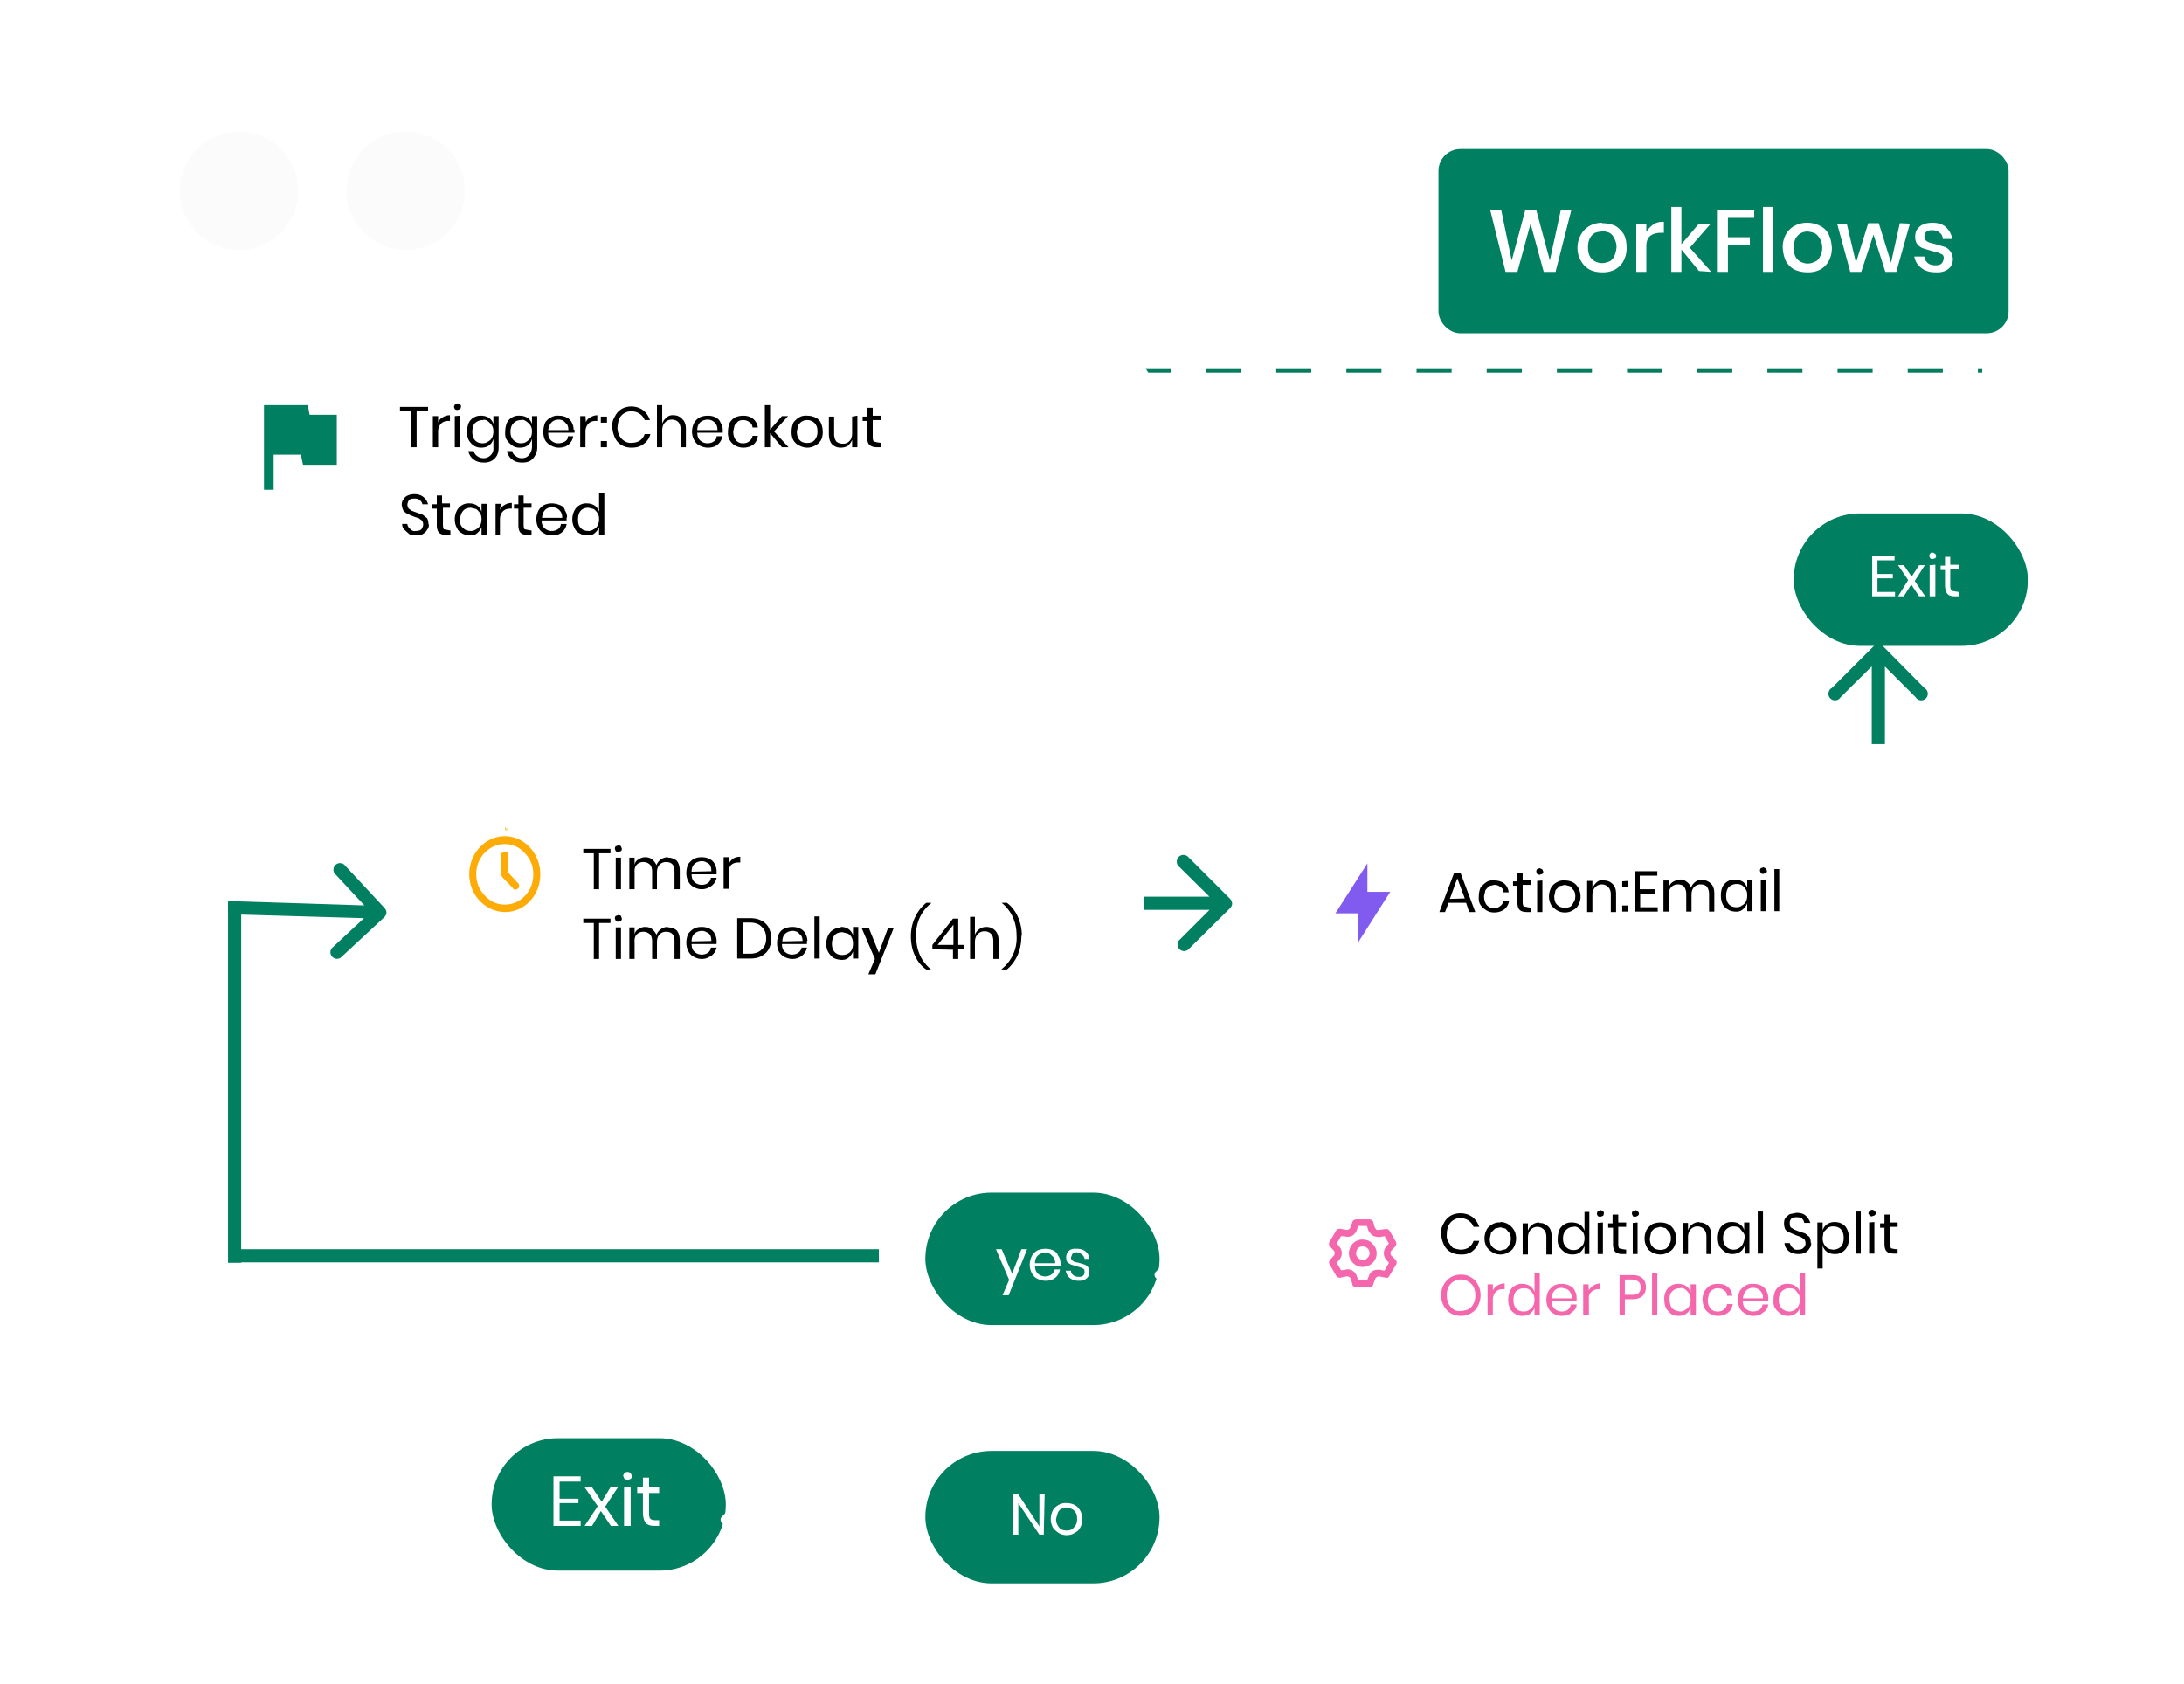 <svg xmlns="http://www.w3.org/2000/svg" width="498" height="384" fill="none" viewBox="0 0 498 384"><path fill="#fff" d="M0 16A16 16 0 0 1 16 0h482v433.2H0z"/><path stroke="#047c5e" stroke-dasharray="8 8" d="M51 84.5h401"/><g filter="url(#a)"><rect width="129" height="41" x="328.5" y="30.5" fill="#008060" stroke="#008060" rx="4.5"/><path fill="#fff" d="M358.3 43.9 354.7 58H352l-3-11-3 11h-2.7l-3.5-14.1h2.5l2.4 11.5 3.1-11.5h2.5l3.1 11.5 2.5-11.5zm7 3q1.6 0 3 .6 1.2.7 2 2 .6 1.2.6 3a6 6 0 0 1-.7 3q-.7 1.3-2 2a6 6 0 0 1-2.9.6q-1.6 0-2.8-.6a5 5 0 0 1-2-2q-.8-1.3-.8-3a6 6 0 0 1 .8-3 5 5 0 0 1 2-2 6 6 0 0 1 2.8-.7m0 2q-.7 0-1.6.3a3 3 0 0 0-1.2 1.3q-.4.8-.4 2t.4 2 1.2 1.2 1.6.4 1.7-.4q.7-.3 1.1-1.2t.5-2a4 4 0 0 0-.5-2q-.4-.9-1.1-1.3-.7-.3-1.7-.4m10.1.2q.6-1 1.6-1.7t2.4-.6v2.5h-.7q-1.5 0-2.4.7t-.9 2.4V58h-2.3V47h2.3zm12 8.9-4-4.9V58h-2.3V43.2h2.3v8.5l4-4.7h2.7l-4.8 5.5 4.9 5.5zM400 43.9v1.8h-6v4.4h5v1.8h-5V58h-2.3V43.9zm4.3-.7V58H402V43.2zm7.8 3.6q1.5 0 2.9.7t2 2 .7 3a6 6 0 0 1-.7 3q-.7 1.3-2 2a6 6 0 0 1-2.9.6q-1.5 0-2.9-.6a5 5 0 0 1-2-2q-.6-1.3-.7-3a6 6 0 0 1 .7-3 5 5 0 0 1 2-2 6 6 0 0 1 3-.7m0 2q-.9 0-1.6.4a3 3 0 0 0-1.2 1.3q-.4.8-.4 2t.4 2 1.2 1.2 1.6.4 1.6-.4q.8-.3 1.2-1.2.5-.8.5-2a4 4 0 0 0-.5-2q-.5-.9-1.2-1.3-.7-.3-1.6-.4m23.3-1.8-3.1 11h-2.5l-2.7-8.5-2.8 8.5h-2.5l-3-11h2.2l2.1 8.9 2.8-9h2.4l2.8 9 2-9zm5.1-.2q2 0 3.1 1t1.5 2.7h-2.2q0-.9-.8-1.5-.6-.5-1.6-.5a2 2 0 0 0-1.4.4q-.4.4-.4 1.1 0 .5.3.8t.8.5l1.5.4 2 .6q.8.3 1.3 1t.6 1.7q0 1.5-1 2.3-1.1.9-2.9.8-2.1 0-3.3-1a4 4 0 0 1-1.6-2.6h2.3q0 .8.8 1.5.6.5 1.8.5.9 0 1.3-.4t.5-1.1-.4-1l-.9-.4-1.5-.4-2-.6q-.7-.3-1.2-.9t-.5-1.7q0-1.5 1-2.3 1-.9 3-.9"/></g><g filter="url(#b)"><rect width="169.4" height="64.6" x="282.8" y="171.6" fill="#fff" rx="14"/></g><g filter="url(#c)"><rect width="169.4" height="64.6" x="282.8" y="253.7" fill="#fff" rx="14"/></g><path fill="#000" d="M334.3 205.9h-4l-.8 2.1h-1.3l3.4-9h1.4l3.4 9H335zm-.3-1-1.7-4.6-1.7 4.7zm6.7-4.1q1.4 0 2.3.7a3 3 0 0 1 1 2h-1.2q0-.9-.7-1.2-.5-.5-1.4-.5l-1.2.3-.8.9-.3 1.4q0 .9.3 1.5a2 2 0 0 0 2 1.2q.9 0 1.4-.5.6-.4.7-1.2h1.3a3 3 0 0 1-1.1 2q-1 .7-2.3.7-1 0-1.8-.5t-1.3-1.2-.4-2q0-1 .4-2 .6-.7 1.3-1.2t1.8-.4m8.3 6.2v1h-.8q-1.2 0-1.7-.5t-.5-1.8V202h-1v-1h1V199h1.2v1.8h1.8v1h-1.8v3.9q0 .6.2 1l1 .2zm1.3-8.2q0-.3.2-.6l.6-.2.6.3.2.5q0 .3-.2.5l-.6.2q-.5 0-.6-.2zm1.4 2v7.2h-1.2v-7.1zm5.1 0q1 0 1.8.4t1.3 1.3.5 2a4 4 0 0 1-.5 1.9q-.4.8-1.3 1.2-.7.5-1.8.5-1 0-1.8-.5t-1.3-1.2a4 4 0 0 1-.5-2q0-1 .5-2 .4-.7 1.3-1.2t1.8-.4m0 1-1.2.3-.9.9-.3 1.4q0 .8.3 1.5.4.6 1 .9a3 3 0 0 0 2.3 0q.5-.3.8-1 .4-.5.4-1.4t-.4-1.4l-.8-.9zm8.9-1q1.2 0 2 .8.8.7.8 2.3v4.1h-1.2v-4q0-1.1-.6-1.7a2 2 0 0 0-1.5-.6 2 2 0 0 0-1.5.7q-.6.6-.6 1.8v3.8h-1.2v-7.1h1.2v1.7q.3-.8 1-1.4t1.6-.5m5.6.2v1.4h-1.4V201zm0 5.6v1.4h-1.4v-1.4zm2.6-6.8v3.1h3.5v1H374v3.1h4v1h-5.1v-9.2h5v1zm14.2 1q1.2 0 2 .8.8.7.8 2.3v4.1h-1.2v-4q0-1-.5-1.7-.5-.5-1.4-.5a2 2 0 0 0-1.5.6q-.6.6-.6 1.8v3.8h-1.2v-4q0-1-.5-1.7-.5-.5-1.4-.5a2 2 0 0 0-1.5.6q-.6.6-.6 1.8v3.8h-1.2v-7.1h1.2v1.6q.3-.9 1-1.3t1.5-.5 1.6.5 1 1.4q.2-.8 1-1.4.7-.5 1.5-.5m7.5 0q1 0 1.8.5.7.5 1 1.4v-1.8h1.2v7.1h-1.2v-1.8q-.3.8-1 1.4t-1.8.5-1.6-.5q-.8-.4-1.2-1.2t-.4-2 .4-2a3 3 0 0 1 2.8-1.6m.4 1q-1 0-1.8.7-.6.7-.6 2 0 1.2.6 1.9t1.8.7q.7 0 1.2-.4.6-.3.9-.9.3-.5.3-1.4t-.3-1.3q-.3-.6-.9-1-.5-.3-1.2-.3m5.3-3q0-.3.2-.6l.6-.2.6.3.2.5q0 .3-.2.5l-.6.2q-.5 0-.6-.2zm1.4 2v7.2h-1.2v-7.1zm3-2.4v9.6h-1.1v-9.6zM333 276.7q1.6 0 2.8.9 1 .8 1.5 2.2H336a3 3 0 0 0-1.1-1.4q-.8-.6-2-.6a3 3 0 0 0-2.6 1.7q-.4.9-.4 2-.1 1 .4 1.8t1 1.3q.8.3 1.7.4 1.1 0 1.9-.5a3 3 0 0 0 1.1-1.5h1.3q-.4 1.4-1.5 2.3t-2.8.8q-1.3 0-2.3-.6t-1.5-1.7-.6-2.4.6-2.4a4 4 0 0 1 1.5-1.7q1-.6 2.3-.6m9.1 2q1 0 1.8.5t1.3 1.3.5 2a4 4 0 0 1-.5 1.9q-.4.8-1.3 1.2-.7.5-1.8.5-1 0-1.8-.5t-1.3-1.2a4 4 0 0 1-.5-2q0-1 .5-2 .4-.7 1.3-1.2t1.8-.4m0 1.1-1.2.3-.9.9-.3 1.4q0 .9.3 1.5.4.6 1 .9t1.1.3l1.2-.3q.5-.3.8-1 .4-.5.4-1.4t-.4-1.4l-.8-.9zm8.9-1q1.2 0 2 .8.8.7.8 2.3v4.1h-1.2v-4q0-1.1-.6-1.7a2 2 0 0 0-1.5-.6 2 2 0 0 0-1.5.7q-.6.6-.6 1.8v3.8h-1.2v-7.1h1.2v1.7q.3-.9 1-1.4t1.6-.5m7.5 0q1 0 1.8.5.7.5 1 1.4v-4.3h1.1v9.6h-1.1v-1.8q-.4.9-1 1.4t-1.8.5q-1 0-1.7-.5t-1.2-1.2-.4-2q0-1 .4-2a3 3 0 0 1 2.9-1.6m.3 1q-1 0-1.7.7t-.7 2q0 1.2.7 1.9t1.7.7q.8 0 1.3-.4.5-.3.9-.9.3-.6.3-1.4t-.3-1.3-1-1-1.2-.3m5.3-3 .2-.6.6-.2q.4 0 .6.3.3.1.2.5 0 .3-.2.5l-.6.2q-.3 0-.6-.2zm1.4 2v7.2h-1.2v-7.1zm5.3 6.2v1h-.9q-1 0-1.6-.5-.5-.6-.5-1.8V280h-1.1v-1h1V277h1.3v1.8h1.8v1H369v3.9q0 .6.2 1l.9.2zm1.3-8.2q0-.3.2-.6l.6-.2q.3 0 .5.3.3.1.3.5 0 .3-.3.5l-.5.2q-.5 0-.6-.2zm1.3 2v7.2h-1.1v-7.1zm5.2 0q1 0 1.8.4t1.3 1.3.5 2a4 4 0 0 1-.5 1.9q-.4.8-1.3 1.2-.8.5-1.8.5t-1.9-.5-1.2-1.2a4 4 0 0 1-.5-2q0-1 .5-2 .5-.7 1.2-1.2.9-.4 1.9-.4m0 1-1.2.3q-.5.3-.9.9l-.3 1.4q0 .9.3 1.5.4.6.9.9a3 3 0 0 0 2.4 0q.5-.3.8-1 .4-.5.4-1.4t-.4-1.4l-.8-.9zm8.9-1q1.2 0 2 .8.7.7.7 2.3v4.1h-1.1v-4q0-1.1-.6-1.7a2 2 0 0 0-1.5-.6 2 2 0 0 0-1.5.7q-.6.6-.6 1.8v3.8h-1.2v-7.1h1.2v1.7q.3-.9 1-1.4t1.6-.5m7.5 0q1 0 1.7.5.8.5 1 1.4v-1.8h1.2v7.1h-1.1v-1.8q-.3.9-1 1.4-.8.5-1.8.5t-1.7-.5-1.2-1.2q-.4-.9-.4-2 0-1 .4-2a3 3 0 0 1 2.9-1.6m.3 1q-1 0-1.7.7t-.7 2q0 1.2.7 1.9t1.7.7q.7 0 1.3-.4.5-.3.8-.9t.4-1.4-.4-1.3l-.8-1q-.6-.3-1.3-.3m6.7-3.4v9.6h-1.2v-9.6zm11 7.2q0 .8-.4 1.2-.3.6-1 1-.6.3-1.5.3t-1.6-.3a2.6 2.6 0 0 1-1.6-2.2h1.2l.3.7.6.6q.4.3 1 .2.9 0 1.2-.4.5-.4.5-1t-.3-1l-.8-.5-1.1-.4-1.4-.6q-.6-.2-1-.7-.3-.6-.3-1.4t.3-1.2 1-.9l1.5-.3q1.5 0 2.2.7t1 1.6h-1.4q0-.4-.5-1-.4-.3-1.3-.3-.6 0-1.1.3-.4.4-.4 1t.2 1l.8.5 1 .4 1.5.5 1 .8q.3.6.3 1.4m5.4-4.8q1 0 1.7.4.8.4 1.2 1.3t.4 2-.4 1.9a3 3 0 0 1-2.9 1.7 3 3 0 0 1-1.7-.5q-.7-.5-1-1.4v5.2h-1.2v-10.5h1.2v1.8q.3-.9 1-1.4a3 3 0 0 1 1.7-.5m-.3 1q-.7 0-1.2.3l-1 1-.2 1.3q0 .9.3 1.4.3.6.9 1 .4.2 1.2.3 1 0 1.8-.7.6-.7.6-2 0-1.2-.6-1.9t-1.8-.7m6.3-3.4v9.6h-1.1v-9.6zm1.7.4.3-.6.5-.2q.5 0 .6.3.3.1.3.5 0 .3-.3.5l-.6.2q-.3 0-.5-.2zm1.4 2v7.2h-1.2v-7.1zm5.3 6.2v1h-.8q-1.2 0-1.7-.5t-.5-1.8V280h-1v-1h1V277h1.2v1.8h1.8v1H431v3.9q0 .6.2 1l1 .2z"/><path fill="#f567ac" d="M333.1 290.7q1.4 0 2.3.6 1.1.6 1.6 1.7.6 1 .6 2.4a5 5 0 0 1-.6 2.4q-.5 1.1-1.6 1.7-1 .6-2.3.6t-2.3-.6-1.6-1.7a5 5 0 0 1-.6-2.4q0-1.3.6-2.4t1.6-1.7 2.3-.6m0 1.1q-1 0-1.7.5a3 3 0 0 0-1.1 1.2 4 4 0 0 0-.4 2q0 1 .4 1.8t1.1 1.3 1.7.4 1.7-.4a3 3 0 0 0 1.2-1.3 4 4 0 0 0 .4-1.9 4 4 0 0 0-.4-1.9 3 3 0 0 0-1.2-1.2q-.7-.5-1.7-.5m7.3 2.5q.4-.8 1-1.1a3 3 0 0 1 1.7-.5v1.3h-.4q-1 0-1.6.6t-.7 1.6v3.8h-1.2v-7.1h1.2zm6.7-1.5q1 0 1.8.5.7.5 1 1.4v-4.3h1.2v9.6h-1.2v-1.8q-.3.9-1 1.4t-1.8.5-1.6-.5q-.8-.4-1.2-1.2-.4-.9-.4-2 0-1 .4-2a3 3 0 0 1 2.8-1.6m.4 1q-1 0-1.8.7-.6.7-.6 2 0 1.2.6 1.9t1.8.7q.8 0 1.2-.4.6-.3.9-.9t.3-1.4-.3-1.3-.9-1q-.4-.3-1.2-.3m12 2.2v.7h-5.7q0 1.2.7 1.8t1.6.6 1.4-.4.7-1.2h1.3q0 .8-.6 1.4l-1.1.9q-.7.3-1.7.3t-1.8-.5q-.8-.4-1.2-1.2-.5-.9-.5-2 0-1 .5-2 .5-.7 1.2-1.2.8-.4 1.8-.4t1.8.4q.9.4 1.2 1.2.4.7.4 1.6m-1.1.1q0-.8-.3-1.3t-.8-.8l-1.2-.3q-1 0-1.6.6t-.7 1.8zm3.9-1.8q.4-.8 1-1.1a3 3 0 0 1 1.6-.5v1.3h-.3q-1 0-1.7.6t-.6 1.6v3.8H361v-7.1h1.2zm8.2 2v3.7h-1.2v-9.2h3q1.5 0 2.3.8.7.7.7 2 0 1.2-.8 2-.8.7-2.3.7zm1.6-1q1 0 1.5-.4t.5-1.3-.5-1.3-1.5-.5h-1.6v3.5zm5.8-5v9.7h-1.2v-9.6zm4.8 2.5q1 0 1.8.5.7.5 1 1.4v-1.8h1.2v7.1h-1.2v-1.8q-.3.9-1 1.4t-1.8.5-1.7-.5-1.1-1.2q-.4-.9-.4-2-.1-1 .4-2a3 3 0 0 1 2.8-1.6m.4 1q-1.1 0-1.8.7t-.6 2 .6 1.9q.7.6 1.8.7.7 0 1.2-.4.6-.3.9-.9t.3-1.4-.3-1.3-.9-1-1.2-.3m8.6-1q1.5 0 2.3.7a3 3 0 0 1 1 2h-1.2q0-.9-.7-1.2-.5-.5-1.4-.5-.6 0-1.1.3a2 2 0 0 0-.9.9l-.3 1.4q0 .9.3 1.5a2 2 0 0 0 2 1.2q.9 0 1.4-.5.6-.4.7-1.2h1.3a3 3 0 0 1-1.1 2q-1 .7-2.3.7-1 0-1.8-.5t-1.2-1.2-.5-2q0-1 .5-2 .5-.7 1.2-1.2.8-.4 1.8-.4m11.5 3.2v.7h-5.8q0 1.2.7 1.8t1.6.6 1.5-.4.7-1.2h1.3q-.1.8-.6 1.4l-1.2.9q-.7.3-1.6.3t-1.8-.5q-.8-.4-1.3-1.2-.4-.9-.4-2 0-1 .4-2 .5-.7 1.3-1.2t1.8-.4q1 0 1.8.4t1.2 1.2.4 1.6m-1.2.1q0-.8-.3-1.3t-.8-.8-1.1-.3q-1 0-1.6.6t-.8 1.8zm5.7-3.3q1 0 1.7.5.8.5 1 1.4v-4.3h1.2v9.6h-1.2v-1.8q-.2.9-1 1.4-.6.5-1.7.5-1 0-1.7-.5t-1.2-1.2-.4-2q0-1 .4-2a3 3 0 0 1 2.9-1.6m.3 1q-1 0-1.7.7t-.7 2q0 1.2.7 1.9t1.7.7q.7 0 1.3-.4.5-.3.8-.9t.3-1.4-.3-1.3l-.8-1q-.6-.3-1.3-.3M317.2 286.3a1 1 0 0 1 0-1l1-1.1a1 1 0 0 0 .1-1l-1.5-2.6-.4-.3h-.5l-1.5.2h-.5l-.4-.5-.4-1.4-.3-.4-.5-.1h-3.1a1 1 0 0 0-.8.5l-.5 1.4a1 1 0 0 1-.9.5l-1.5-.3-.4.1q-.3 0-.4.3l-1.6 2.7a1 1 0 0 0 .1.9l1 1.1a1 1 0 0 1 0 1l-1 1.1a1 1 0 0 0 0 1l1.5 2.6a1 1 0 0 0 .9.4l1.4-.3a1 1 0 0 1 1 .5l.4 1.4q0 .3.3.4l.5.1h3.2l.4-.1q.3-.1.3-.4l.5-1.4a1 1 0 0 1 .9-.5l1.5.3h.5l.3-.4 1.6-2.7a1 1 0 0 0-.1-.9zm-1.1 1 .6.7-1 1.8-1-.2q-.8-.1-1.6.2-.8.5-1 1.3l-.4.9h-2l-.3-.9q-.2-.8-1-1.3t-1.7-.2l-.9.1-1-1.7.6-.7a2.3 2.3 0 0 0 0-3l-.6-.7 1-1.7 1 .1q.7.2 1.6-.2.7-.5 1-1.3l.3-.9h2l.3 1q.4.7 1 1.2.9.4 1.8.3l.9-.2 1 1.7-.6.7a2.3 2.3 0 0 0 0 3m-5.4-4.6a3 3 0 0 0-2.9 2 3 3 0 0 0 .7 3.3 3 3 0 0 0 3.4.7 3 3 0 0 0 2-2.9 3 3 0 0 0-1-2.2q-.8-.9-2.2-.9m0 4.7a2 2 0 0 1-1.4-1 2 2 0 0 1 .3-1.7 1.6 1.6 0 0 1 2.4.2 1.5 1.5 0 0 1-.2 2q-.5.5-1 .5"/><path fill="#815af0" d="M309.7 208.3h-5.2l7.3-11.4v6.5h5.2l-7.3 11.5z"/><g filter="url(#d)"><rect width="53.4" height="30.2" x="205" y="268" fill="#008060" rx="15.1"/><path fill="#fff" d="m222.4 280.9 2.4 5.6 2.1-5.6h1.3l-4.2 10.5h-1.4l1.5-3.5-3-7zM236 284v.7H230q0 1.2.7 1.8t1.6.6q.8 0 1.4-.4t.8-1.2h1.2a3 3 0 0 1-1.7 2.3q-.7.3-1.6.3t-1.9-.5q-.8-.4-1.2-1.2-.5-.9-.5-2 0-1 .5-2 .4-.7 1.2-1.2.9-.4 1.9-.4t1.8.4 1.1 1.2q.5.7.5 1.6m-1.2.1q0-.8-.3-1.3l-.8-.8q-.6-.3-1.1-.3-1 0-1.7.6t-.7 1.8zm5-3.3q1.2 0 1.9.6.8.6.9 1.7h-1.1q-.1-.6-.6-1t-1.2-.5q-.6 0-1 .4l-.3.8q0 .3.2.6l.6.4 1 .2 1.3.4q.5.2.8.6.3.5.3 1.1 0 .9-.6 1.4-.6.6-1.8.6t-2-.6-1-1.7h1.2q0 .6.5 1t1.3.4 1-.3q.3-.3.3-.8t-.2-.7l-.6-.3-1-.3-1.3-.4-.8-.5q-.3-.5-.3-1.1 0-.9.6-1.5t1.8-.5"/></g><g filter="url(#e)"><rect width="53.4" height="30.2" x="205" y="326.9" fill="#008060" rx="15.1"/><path fill="#fff" d="M232 346H231l-4.8-7.2v7.2H225v-9.2h1.2l4.8 7.3v-7.3h1.2zm5.2-7.2q1 0 1.8.4t1.3 1.3.5 2a4 4 0 0 1-.5 1.9q-.4.8-1.3 1.2-.7.5-1.8.5-1 0-1.8-.5t-1.3-1.2a4 4 0 0 1-.5-2q0-1 .5-2 .4-.7 1.3-1.2t1.8-.4m0 1-1.2.3q-.5.3-.8.9l-.4 1.4q0 .9.4 1.5.3.6.8.9a3 3 0 0 0 2.4 0q.4-.3.9-1 .3-.5.3-1.4t-.3-1.4a2 2 0 0 0-1-.9q-.5-.3-1-.3"/><rect width="53.4" height="30.2" x="106.1" y="324" fill="#008060" rx="15.1"/><path fill="#fff" d="M121.6 333.9v3.9h4.3v1h-4.3v4h4.8v1.2h-6.2v-11.3h6.2v1.2zm11.7 10.1-2.3-3.4-2 3.4h-1.7l3-4.5-3-4.3h1.7l2.2 3.3 2-3.3h1.7l-2.9 4.4 3 4.4zm2.8-11.4q0-.3.3-.6t.7-.3.7.3l.3.6q0 .4-.3.7l-.7.2-.7-.2zm1.7 2.6v8.8h-1.5v-8.8zm6.5 7.5v1.3h-1q-1.4 0-2-.6t-.7-2.2v-4.7h-1.3v-1.3h1.3V333h1.4v2.2h2.3v1.3H142v4.7q0 .9.3 1.2.4.3 1.1.3z"/><rect width="53.4" height="30.2" x="403" y="113.1" fill="#008060" rx="15.1"/><path fill="#fff" d="M422.1 123.8v3.1h3.5v1h-3.5v3.1h4v1h-5.2v-9.2h5.1v1zm9.5 8.2-1.8-2.7-1.7 2.7h-1.3l2.3-3.7-2.3-3.4h1.3l1.8 2.6 1.7-2.6h1.3l-2.3 3.6 2.4 3.5zm2.3-9.2q0-.3.2-.5.1-.3.6-.3l.6.3.2.5q0 .3-.2.5l-.6.2q-.4 0-.6-.2zm1.4 2v7.2H434v-7.1zm5.3 6.2v1h-.9q-1.1 0-1.6-.5t-.6-1.8V126h-1v-1h1V123h1.2v1.8h1.9v1h-1.9v3.9q0 .6.3 1 .2.1.9.2z"/></g><g filter="url(#f)"><rect width="217.5" height="64.6" x="41" y="71" fill="#fff" rx="14"/></g><path fill="#000" d="M97.6 92.8v1H95v8.2h-1.2v-8.2h-2.6v-1zm2.3 3.5q.4-.8 1-1.1a3 3 0 0 1 1.7-.5V96h-.4q-1 0-1.6.6t-.7 1.6v3.8h-1.2v-7.1h1.2zm3.6-3.5.2-.5.6-.3q.5 0 .6.3.3.1.2.5 0 .3-.2.5l-.6.2q-.3 0-.6-.2zm1.4 2v7.2h-1.2v-7.1zm4.8 0q1 0 1.8.5.7.5 1 1.4v-1.8h1.2v7.2q0 1-.4 1.8a3 3 0 0 1-1.2 1.2q-.7.4-1.7.4-1.5 0-2.4-.7a3 3 0 0 1-1.2-1.9h1.2q.3.8.8 1.1.6.5 1.5.5t1.6-.7.6-1.7v-2q-.3 1-1 1.5t-1.8.5q-1 0-1.7-.5t-1.1-1.2-.4-2q0-1 .4-2a3 3 0 0 1 2.8-1.6m.4 1q-1 0-1.8.7-.6.7-.6 2 0 1.2.6 1.9t1.8.7q.7 0 1.2-.4.6-.3.9-.9t.3-1.4-.3-1.3-.9-1-1.2-.3m8.4-1q1 0 1.8.5.7.5 1 1.4v-1.8h1.2v7.2q0 1-.5 1.8a3 3 0 0 1-1.1 1.2q-.7.4-1.8.4-1.5 0-2.3-.7a3 3 0 0 1-1.2-1.9h1.2q.2.8.8 1.1.5.5 1.4.5 1 0 1.6-.7t.7-1.7v-2q-.3 1-1 1.5t-1.8.5q-1 0-1.7-.5t-1.2-1.2-.4-2q0-1 .4-2a3 3 0 0 1 2.9-1.6m.3 1q-1 0-1.7.7t-.7 2q0 1.2.7 1.9t1.7.7q.8 0 1.3-.4.5-.3.9-.9.3-.6.3-1.4t-.3-1.3-1-1-1.2-.3M131 98v.7H125q0 1.2.7 1.8t1.6.6q.8 0 1.5-.4t.7-1.2h1.2a3 3 0 0 1-1.7 2.3q-.7.3-1.6.3t-1.8-.5-1.3-1.2a4 4 0 0 1-.4-2q0-1 .4-2 .4-.7 1.3-1.2t1.8-.4q1 0 1.8.4t1.2 1.2.4 1.6m-1.2.1q0-.8-.3-1.3l-.8-.8q-.5-.3-1.1-.3-1 0-1.6.6t-.8 1.8zm4-1.8q.3-.8 1-1.1a3 3 0 0 1 1.6-.5V96h-.4q-1 0-1.6.6t-.7 1.6v3.8h-1.2v-7.1h1.2zm4.8-1.3v1.4H137V95zm0 5.6v1.4H137v-1.4zm5.5-7.9q1.6 0 2.8.9 1 .8 1.5 2.2H147a3 3 0 0 0-1.1-1.4q-.8-.6-2-.6a3 3 0 0 0-2.7 1.7q-.3.8-.4 2 0 1 .4 1.8t1.2 1.3 1.6.4q1.1 0 1.9-.5A3 3 0 0 0 147 99h1.3q-.4 1.5-1.6 2.3-1 .8-2.7.8-1.3 0-2.3-.6t-1.5-1.7-.6-2.4.6-2.4a4 4 0 0 1 1.5-1.7q1-.6 2.3-.6m9.6 2q1.2 0 2 .9.8.7.8 2.3v4.1h-1.2v-4q0-1.1-.5-1.7a2 2 0 0 0-1.5-.6 2 2 0 0 0-1.6.7q-.6.6-.6 1.8v3.8h-1.2v-9.6h1.2v4.2q.3-.8 1-1.4t1.6-.5m11.2 3.3v.7H159q0 1.2.7 1.8t1.6.6 1.4-.4q.7-.4.7-1.2h1.3a3 3 0 0 1-1.7 2.3q-.7.3-1.6.3t-1.9-.5q-.8-.4-1.2-1.2a4 4 0 0 1-.5-2q0-1 .5-2 .4-.7 1.2-1.2.9-.4 1.9-.4t1.8.4 1.1 1.2q.5.7.5 1.6m-1.2.1q0-.8-.3-1.3t-.8-.8-1.1-.3q-1 0-1.7.6t-.7 1.8zm5.9-3.3q1.3 0 2.2.7a3 3 0 0 1 1.1 2h-1.2q-.1-.9-.7-1.2-.6-.5-1.5-.5-.6 0-1.1.3l-.8.9-.3 1.4q0 .9.3 1.5a2 2 0 0 0 2 1.2q.8 0 1.4-.5t.7-1.2h1.2a3 3 0 0 1-1 2q-1 .7-2.3.7-1 0-1.9-.5-.7-.4-1.2-1.2t-.4-2q0-1 .4-2 .4-.7 1.2-1.2.9-.4 1.9-.4m8.8 7.2-2.7-3.2v3.2h-1.2v-9.6h1.2V98l2.7-3.1h1.4l-3.2 3.5 3.3 3.6zm5.8-7.2q.9 0 1.8.4t1.3 1.3.4 2a4 4 0 0 1-.4 1.9q-.5.8-1.3 1.2-.9.5-1.8.5t-1.9-.5q-.8-.4-1.3-1.2a4 4 0 0 1-.4-2q0-1 .4-2 .5-.7 1.3-1.2t1.9-.4m0 1q-.7 0-1.2.3t-.9.9l-.3 1.4q0 .9.3 1.5t.9.9a3 3 0 0 0 2.3 0q.6-.3.9-1 .3-.5.3-1.4t-.3-1.4a2 2 0 0 0-.9-.9q-.5-.3-1.1-.3m11.4-1v7.2h-1.2v-1.7q-.3.8-1 1.4-.7.4-1.6.4-1.2 0-2-.8-.7-.8-.7-2.3V95h1.2v4q0 1 .5 1.7.6.5 1.5.5a2 2 0 0 0 1.5-.6q.6-.6.6-1.8v-3.8zm5.3 6.2v1h-.9q-1 0-1.6-.5t-.5-1.8V96h-1.1v-1h1V93h1.3v1.8h1.8v1H199v3.9q0 .6.2 1l.9.2zm-103 18.6q0 .8-.4 1.2-.3.6-1 1-.5.3-1.5.3t-1.6-.3l-1.1-1q-.5-.5-.5-1.3h1.2q0 .4.3.8l.6.6q.5.3 1 .2.9 0 1.3-.4.3-.4.4-1 0-.6-.3-1l-.7-.5-1.2-.4-1.4-.6q-.4-.2-.9-.7-.3-.6-.4-1.4 0-.7.4-1.2.3-.6 1-.9t1.5-.3q1.3 0 2.1.7t1 1.6h-1.3q0-.4-.6-1-.5-.3-1.2-.3t-1.2.3q-.3.4-.4 1 0 .6.3 1l.7.5 1.1.4 1.4.5 1 .8q.3.6.3 1.4m5 1.4v1h-1q-1 0-1.6-.5-.5-.6-.5-1.8V116h-1v-1h1V113h1.2v1.8h1.8v1H101v3.9q0 .6.2 1l1 .2zm4.3-6.2q1 0 1.8.5.7.5 1 1.4v-1.8h1.2v7.1h-1.2v-1.8q-.3.8-1 1.4t-1.8.5-1.7-.5q-.8-.4-1.1-1.2-.5-.8-.5-2 0-1 .5-2a3 3 0 0 1 2.8-1.6m.4 1q-1.2 0-1.8.7t-.7 2 .7 1.9q.6.7 1.8.7.6 0 1.2-.4.6-.3.9-.9t.3-1.4-.3-1.3-.9-1zm6.6.5q.4-.8 1-1.1a3 3 0 0 1 1.7-.5v1.3h-.4q-1 0-1.6.6t-.7 1.6v3.8H113v-7.1h1.2zm7.2 4.7v1h-.8q-1.2 0-1.7-.5t-.5-1.8V116h-1v-1h1V113h1.2v1.8h1.8v1h-1.8v3.9q0 .6.2 1l1 .2zm8-3v.7h-5.7q0 1.2.7 1.8t1.6.6q.8 0 1.4-.4t.7-1.2h1.3a3 3 0 0 1-1.7 2.3q-.7.3-1.7.3t-1.8-.5q-.8-.4-1.2-1.2-.5-.8-.5-2 0-1 .5-2 .4-.7 1.2-1.2.9-.4 1.8-.4t1.9.4 1.1 1.2q.5.7.5 1.6m-1.1.1q0-.8-.3-1.3t-.8-.8-1.2-.3q-1 0-1.6.6t-.7 1.8zm5.6-3.3q1 0 1.8.5.7.5 1 1.4v-4.3h1.2v9.6h-1.2v-1.8q-.3.8-1 1.4t-1.8.5-1.7-.5q-.8-.4-1.1-1.2-.5-.8-.5-2 0-1 .5-2a3 3 0 0 1 2.8-1.6m.4 1q-1.2 0-1.8.7t-.6 2 .6 1.9q.6.7 1.8.7.6 0 1.2-.4.6-.3.9-.9t.3-1.4-.3-1.3-.9-1z"/><path fill="#008060" d="M60.2 111.7V92.4h10l.4 2.2h6.2V106h-7.7l-.5-2.3h-6.2v8z"/><g filter="url(#g)"><rect width="169.4" height="64.6" x="89" y="171.6" fill="#fff" rx="14"/></g><path fill="#000" d="M139.2 193.6v1h-2.6v8.2h-1.2v-8.2H133v-1zm1 0q0-.4.2-.6l.6-.2q.3 0 .6.2l.2.6q0 .3-.2.5l-.6.2q-.4 0-.6-.2zm1.4 2v7.2h-1.2v-7.2zm10.7 0q1.2 0 2 .7.7.8.7 2.3v4.2h-1.2v-4q0-1.2-.5-1.7t-1.4-.5a2 2 0 0 0-1.5.6q-.6.6-.6 1.8v3.8h-1.1v-4q0-1.2-.6-1.7t-1.4-.5a2 2 0 0 0-1.5.6q-.6.6-.5 1.8v3.8h-1.2v-7.2h1.2v1.7q.1-.9.9-1.3.7-.5 1.5-.5 1 0 1.6.5t1 1.3q.3-.8 1-1.3t1.6-.5m11.1 3.2v.7h-5.7q0 1.2.7 1.8t1.6.6q.8 0 1.4-.4t.7-1.2h1.3a3 3 0 0 1-1.8 2.2q-.7.4-1.6.4t-1.8-.5q-.8-.4-1.2-1.2a4 4 0 0 1-.5-2q0-1 .4-2 .6-.8 1.3-1.2t1.8-.4q1 0 1.8.4t1.2 1.2.4 1.6m-1.2 0q0-.7-.2-1.2t-.9-.8q-.5-.3-1-.3-1 0-1.7.6t-.7 1.8zm4-1.7q.3-.7 1-1.2a3 3 0 0 1 1.6-.4v1.3h-.4q-1 0-1.6.5t-.6 1.7v3.8H165v-7.2h1.2zm-27 12.5v1h-2.6v8.2h-1.2v-8.2H133v-1zm1 0q0-.4.2-.6l.6-.2q.3 0 .6.2l.2.6q0 .3-.2.5l-.6.2q-.4 0-.6-.2zm1.4 2v7.2h-1.2v-7.2zm10.7 0q1.2 0 2 .7.7.8.7 2.3v4.2h-1.2v-4q0-1.2-.5-1.7t-1.4-.5a2 2 0 0 0-1.5.6q-.6.6-.6 1.8v3.8h-1.1v-4q0-1.2-.6-1.7t-1.4-.5a2 2 0 0 0-1.5.6q-.6.6-.5 1.8v3.8h-1.2v-7.2h1.2v1.7q.1-.9.9-1.3.7-.5 1.5-.5 1 0 1.6.5t1 1.3q.3-.8 1-1.3t1.6-.5m11.1 3.2v.7h-5.7q0 1.2.7 1.8t1.6.6q.8 0 1.4-.4t.7-1.2h1.3a3 3 0 0 1-1.8 2.2q-.7.4-1.6.4t-1.8-.5q-.8-.4-1.2-1.2a4 4 0 0 1-.5-2q0-1 .4-2 .6-.8 1.3-1.2t1.8-.4q1 0 1.8.4t1.2 1.2.4 1.6m-1.2 0q0-.7-.2-1.2t-.9-.8q-.5-.3-1-.3-1 0-1.7.6t-.7 1.8zm13.7-.6a5 5 0 0 1-.6 2.4q-.5 1-1.6 1.6-1 .6-2.6.6h-3v-9.2h3q1.5 0 2.6.6t1.6 1.6.6 2.4m-4.9 3.5q1.8 0 2.7-1 1-.8 1-2.5t-1-2.6q-.9-1-2.7-1h-1.6v7.1zm13-2.9v.7h-5.7q0 1.2.7 1.8t1.6.6q.8 0 1.4-.4t.8-1.2h1.2a3 3 0 0 1-1.7 2.2q-.7.4-1.6.4t-1.9-.5q-.7-.4-1.2-1.2a4 4 0 0 1-.4-2q0-1 .4-2 .4-.8 1.2-1.2.9-.4 1.9-.4t1.8.4 1.2 1.2.4 1.6m-1.1 0q0-.7-.3-1.2l-.8-.8q-.6-.3-1.1-.3-1 0-1.7.6t-.7 1.8zm3.9-5.6v9.6h-1.2v-9.6zm4.8 2.4a3 3 0 0 1 1.8.5q.7.5 1 1.4v-1.9h1.2v7.2h-1.2V217q-.3.8-1 1.4t-1.8.5-1.7-.5-1.1-1.2-.5-2q0-1 .5-2a3 3 0 0 1 2.8-1.6m.4 1q-1.2 0-1.8.7t-.6 2q0 1.1.6 1.8t1.8.7q.6 0 1.2-.3t.9-.9.3-1.4-.3-1.4q-.3-.6-.9-.9zm6-1 2.3 5.7 2.1-5.7h1.3l-4.2 10.6H198l1.5-3.5-3-7zm9.6 2q0-2.5 1-4.5a9 9 0 0 1 2.5-3.2h1.1v.1a9 9 0 0 0-3.4 7.5q0 4.8 3.4 7.6h-1.1q-1.6-1.1-2.5-3-1-2-1-4.6m4.9 3v-1l4.7-6h1.2v6h1.4v1h-1.4v2.2h-1.2v-2.1zm4.8-5.6-3.6 4.6h3.6zm7.5.5q1.2 0 2 .8t.8 2.3v4.2h-1.2v-4q0-1.2-.5-1.7a2 2 0 0 0-1.5-.6 2 2 0 0 0-1.6.7q-.6.6-.6 1.8v3.8h-1.1v-9.6h1.1v4.1q.3-.8 1-1.3t1.6-.5m8 2q0 2.5-.9 4.5a9 9 0 0 1-2.4 3.2h-1.2v-.1a9 9 0 0 0 3.4-7.6q0-2.3-.8-4.1a9 9 0 0 0-2.6-3.4h1.2q1.5 1.1 2.4 3 1 2.1 1 4.5"/><path fill="#fdac07" d="M115.6 189h-.1v.4h.1v-.5m.2-.2-.1.1v.4h.1zm-.6 0v.6h.2v-.5zM115.1 190.7c4.5 0 8.1 4 8.1 8.7 0 4.8-3.6 8.6-8 8.6s-8.2-3.8-8.2-8.6 3.7-8.7 8.1-8.7m0 1.8q-2.6 0-4.6 2a7 7 0 0 0-1.9 4.9q0 2.8 2 4.9 1.9 2 4.5 2 2.7 0 4.6-2t1.9-4.9-2-4.9a6 6 0 0 0-4.5-2m0 1.7q.3 0 .6.2l.2.6v4l2.2 2.4q.2.1.3.6l-.2.6-.6.3q-.3 0-.6-.2v-.1l-2.5-2.6-.2-.5v-4.4q0-.5.2-.6z"/><g filter="url(#h)"><path fill="#fff" d="M265.4 342.3a1 1 0 0 0 0 1.4l6.4 6.3a1 1 0 1 0 1.4-1.4l-5.7-5.6 5.7-5.7a1 1 0 1 0-1.4-1.4zm108.2-.3H266.1v2h107.5z"/></g><g filter="url(#i)"><path fill="#fff" d="M164.6 341.9a1 1 0 0 0 0 1.4l6.4 6.3a1 1 0 1 0 1.4-1.4l-5.7-5.6 5.7-5.7a1 1 0 1 0-1.4-1.4zm35.8-.3h-35v2h35z"/></g><path stroke="#008060" stroke-width="3" d="M200.4 286.4H55M53.5 288v-82"/><path fill="#008060" d="M87.6 209.2q1-1 .1-2.1l-9.2-9.9a1.5 1.5 0 0 0-2.2 2l8.2 8.8-8.8 8.2a1.5 1.5 0 0 0 2 2.2zM52 207v1.5l34.6 1v-2.9L52 205.5z"/><g filter="url(#j)"><path fill="#fff" d="M171.6 169.1q.6.6 1.4 0l6.3-6.3a1 1 0 0 0-1.4-1.4l-5.6 5.6-5.7-5.6a1 1 0 0 0-1.4 1.4zm-.3-30.1v29.4h2V139z"/></g><path fill="#008060" d="M280.5 207.1q.9-1 0-2.1l-9.6-9.6a1.5 1.5 0 0 0-2.1 2.2l8.5 8.4-8.5 8.5a1.5 1.5 0 0 0 2.1 2.1zm-19.7.4h18.6v-3h-18.6z"/><g filter="url(#k)"><path fill="#fff" d="M370.4 252.1q.7.6 1.4 0l6.3-6.3a1 1 0 1 0-1.4-1.5l-5.6 5.7-5.7-5.7a1 1 0 0 0-1.4 1.5zm-.3-13.8v13.1h2v-13z"/></g><g filter="url(#l)"><path stroke="#fff" stroke-width="3" d="M374.1 325.8v16.8"/></g><path fill="#008060" d="M429.3 147.3c-.5-.5-1.5-.5-2 0l-9.6 9.6a1.5 1.5 0 1 0 2 2.1l8.6-8.5 8.5 8.5a1.5 1.5 0 1 0 2-2.1zm.5 22.4v-21.3h-3v21.3z"/><g filter="url(#m)"><path fill="#fff" d="M263.6 286a1 1 0 0 0 0 1.5l6.3 6.3a1 1 0 1 0 1.4-1.4l-5.6-5.6 5.6-5.7a1 1 0 1 0-1.4-1.4zm16.2-.2h-15.5v2h15.5z"/></g><g fill="#d9d9d9" opacity=".2"><circle cx="54.5" cy="43.5" r="13.5" opacity=".5"/><circle cx="92.5" cy="43.5" r="13.5" opacity=".5"/></g><defs><filter id="a" width="138" height="50" x="324" y="30" color-interpolation-filters="sRGB" filterUnits="userSpaceOnUse"><feFlood flood-opacity="0" result="BackgroundImageFix"/><feColorMatrix in="SourceAlpha" result="hardAlpha" values="0 0 0 0 0 0 0 0 0 0 0 0 0 0 0 0 0 0 127 0"/><feOffset dy="4"/><feGaussianBlur stdDeviation="2"/><feComposite in2="hardAlpha" operator="out"/><feColorMatrix values="0 0 0 0 0 0 0 0 0 0 0 0 0 0 0 0 0 0 0.25 0"/><feBlend in2="BackgroundImageFix" result="effect1_dropShadow_1490_18408"/><feBlend in="SourceGraphic" in2="effect1_dropShadow_1490_18408" result="shape"/></filter><filter id="b" width="220.2" height="115.4" x="262.4" y="152.2" color-interpolation-filters="sRGB" filterUnits="userSpaceOnUse"><feFlood flood-opacity="0" result="BackgroundImageFix"/><feColorMatrix in="SourceAlpha" result="hardAlpha" values="0 0 0 0 0 0 0 0 0 0 0 0 0 0 0 0 0 0 127 0"/><feOffset dx="5" dy="6"/><feGaussianBlur stdDeviation="12.7"/><feComposite in2="hardAlpha" operator="out"/><feColorMatrix values="0 0 0 0 0 0 0 0 0 0 0 0 0 0 0 0 0 0 0.25 0"/><feBlend in2="BackgroundImageFix" result="effect1_dropShadow_1490_18408"/><feBlend in="SourceGraphic" in2="effect1_dropShadow_1490_18408" result="shape"/></filter><filter id="c" width="222.6" height="117.8" x="262.2" y="233.1" color-interpolation-filters="sRGB" filterUnits="userSpaceOnUse"><feFlood flood-opacity="0" result="BackgroundImageFix"/><feColorMatrix in="SourceAlpha" result="hardAlpha" values="0 0 0 0 0 0 0 0 0 0 0 0 0 0 0 0 0 0 127 0"/><feOffset dx="6" dy="6"/><feGaussianBlur stdDeviation="13.3"/><feComposite in2="hardAlpha" operator="out"/><feColorMatrix values="0 0 0 0 0 0 0 0 0 0 0 0 0 0 0 0 0 0 0.25 0"/><feBlend in2="BackgroundImageFix" result="effect1_dropShadow_1490_18408"/><feBlend in="SourceGraphic" in2="effect1_dropShadow_1490_18408" result="shape"/></filter><filter id="d" width="81.2" height="58" x="197.1" y="258.1" color-interpolation-filters="sRGB" filterUnits="userSpaceOnUse"><feFlood flood-opacity="0" result="BackgroundImageFix"/><feColorMatrix in="SourceAlpha" result="hardAlpha" values="0 0 0 0 0 0 0 0 0 0 0 0 0 0 0 0 0 0 127 0"/><feOffset dx="6" dy="4"/><feGaussianBlur stdDeviation="7"/><feComposite in2="hardAlpha" operator="out"/><feColorMatrix values="0 0 0 0 0 0 0 0 0 0 0 0 0 0 0 0 0 0 0.25 0"/><feBlend in2="BackgroundImageFix" result="effect1_dropShadow_1490_18408"/><feBlend in="SourceGraphic" in2="effect1_dropShadow_1490_18408" result="shape"/></filter><filter id="e" width="378.1" height="271.8" x="98.2" y="103.2" color-interpolation-filters="sRGB" filterUnits="userSpaceOnUse"><feFlood flood-opacity="0" result="BackgroundImageFix"/><feColorMatrix in="SourceAlpha" result="hardAlpha" values="0 0 0 0 0 0 0 0 0 0 0 0 0 0 0 0 0 0 127 0"/><feOffset dx="6" dy="4"/><feGaussianBlur stdDeviation="7"/><feComposite in2="hardAlpha" operator="out"/><feColorMatrix values="0 0 0 0 0 0 0 0 0 0 0 0 0 0 0 0 0 0 0.25 0"/><feBlend in2="BackgroundImageFix" result="effect1_dropShadow_1490_18408"/><feBlend in="SourceGraphic" in2="effect1_dropShadow_1490_18408" result="shape"/></filter><filter id="f" width="268.7" height="115.8" x="20.4" y="51.4" color-interpolation-filters="sRGB" filterUnits="userSpaceOnUse"><feFlood flood-opacity="0" result="BackgroundImageFix"/><feColorMatrix in="SourceAlpha" result="hardAlpha" values="0 0 0 0 0 0 0 0 0 0 0 0 0 0 0 0 0 0 127 0"/><feOffset dx="5" dy="6"/><feGaussianBlur stdDeviation="12.8"/><feComposite in2="hardAlpha" operator="out"/><feColorMatrix values="0 0 0 0 0 0 0 0 0 0 0 0 0 0 0 0 0 0 0.25 0"/><feBlend in2="BackgroundImageFix" result="effect1_dropShadow_1490_18408"/><feBlend in="SourceGraphic" in2="effect1_dropShadow_1490_18408" result="shape"/></filter><filter id="g" width="223.4" height="118.6" x="68" y="150.6" color-interpolation-filters="sRGB" filterUnits="userSpaceOnUse"><feFlood flood-opacity="0" result="BackgroundImageFix"/><feColorMatrix in="SourceAlpha" result="hardAlpha" values="0 0 0 0 0 0 0 0 0 0 0 0 0 0 0 0 0 0 127 0"/><feOffset dx="6" dy="6"/><feGaussianBlur stdDeviation="13.5"/><feComposite in2="hardAlpha" operator="out"/><feColorMatrix values="0 0 0 0 0 0 0 0 0 0 0 0 0 0 0 0 0 0 0.25 0"/><feBlend in2="BackgroundImageFix" result="effect1_dropShadow_1490_18408"/><feBlend in="SourceGraphic" in2="effect1_dropShadow_1490_18408" result="shape"/></filter><filter id="h" width="115.9" height="22.4" x="261.4" y="335.6" color-interpolation-filters="sRGB" filterUnits="userSpaceOnUse"><feFlood flood-opacity="0" result="BackgroundImageFix"/><feColorMatrix in="SourceAlpha" result="hardAlpha" values="0 0 0 0 0 0 0 0 0 0 0 0 0 0 0 0 0 0 127 0"/><feOffset dy="4"/><feGaussianBlur stdDeviation="1.9"/><feComposite in2="hardAlpha" operator="out"/><feColorMatrix values="0 0 0 0 0 0 0 0 0 0 0 0 0 0 0 0 0 0 0.66 0"/><feBlend in2="BackgroundImageFix" result="effect1_dropShadow_1490_18408"/><feBlend in="SourceGraphic" in2="effect1_dropShadow_1490_18408" result="shape"/></filter><filter id="i" width="44.1" height="22.7" x="160.3" y="335.2" color-interpolation-filters="sRGB" filterUnits="userSpaceOnUse"><feFlood flood-opacity="0" result="BackgroundImageFix"/><feColorMatrix in="SourceAlpha" result="hardAlpha" values="0 0 0 0 0 0 0 0 0 0 0 0 0 0 0 0 0 0 127 0"/><feOffset dy="4"/><feGaussianBlur stdDeviation="2"/><feComposite in2="hardAlpha" operator="out"/><feColorMatrix values="0 0 0 0 0 0 0 0 0 0 0 0 0 0 0 0 0 0 0.25 0"/><feBlend in2="BackgroundImageFix" result="effect1_dropShadow_1490_18408"/><feBlend in="SourceGraphic" in2="effect1_dropShadow_1490_18408" result="shape"/></filter><filter id="j" width="22.1" height="38.1" x="161.2" y="139" color-interpolation-filters="sRGB" filterUnits="userSpaceOnUse"><feFlood flood-opacity="0" result="BackgroundImageFix"/><feColorMatrix in="SourceAlpha" result="hardAlpha" values="0 0 0 0 0 0 0 0 0 0 0 0 0 0 0 0 0 0 127 0"/><feOffset dy="4"/><feGaussianBlur stdDeviation="1.9"/><feComposite in2="hardAlpha" operator="out"/><feColorMatrix values="0 0 0 0 0 0 0 0 0 0 0 0 0 0 0 0 0 0 0.66 0"/><feBlend in2="BackgroundImageFix" result="effect1_dropShadow_1490_18408"/><feBlend in="SourceGraphic" in2="effect1_dropShadow_1490_18408" result="shape"/></filter><filter id="k" width="22.1" height="21.8" x="360" y="238.3" color-interpolation-filters="sRGB" filterUnits="userSpaceOnUse"><feFlood flood-opacity="0" result="BackgroundImageFix"/><feColorMatrix in="SourceAlpha" result="hardAlpha" values="0 0 0 0 0 0 0 0 0 0 0 0 0 0 0 0 0 0 127 0"/><feOffset dy="4"/><feGaussianBlur stdDeviation="1.9"/><feComposite in2="hardAlpha" operator="out"/><feColorMatrix values="0 0 0 0 0 0 0 0 0 0 0 0 0 0 0 0 0 0 0.66 0"/><feBlend in2="BackgroundImageFix" result="effect1_dropShadow_1490_18408"/><feBlend in="SourceGraphic" in2="effect1_dropShadow_1490_18408" result="shape"/></filter><filter id="l" width="10.4" height="24.5" x="368.9" y="325.8" color-interpolation-filters="sRGB" filterUnits="userSpaceOnUse"><feFlood flood-opacity="0" result="BackgroundImageFix"/><feColorMatrix in="SourceAlpha" result="hardAlpha" values="0 0 0 0 0 0 0 0 0 0 0 0 0 0 0 0 0 0 127 0"/><feOffset dy="4"/><feGaussianBlur stdDeviation="1.9"/><feComposite in2="hardAlpha" operator="out"/><feColorMatrix values="0 0 0 0 0 0 0 0 0 0 0 0 0 0 0 0 0 0 0.66 0"/><feBlend in2="BackgroundImageFix" result="effect1_dropShadow_1490_18408"/><feBlend in="SourceGraphic" in2="effect1_dropShadow_1490_18408" result="shape"/></filter><filter id="m" width="23.9" height="22.4" x="259.6" y="279.4" color-interpolation-filters="sRGB" filterUnits="userSpaceOnUse"><feFlood flood-opacity="0" result="BackgroundImageFix"/><feColorMatrix in="SourceAlpha" result="hardAlpha" values="0 0 0 0 0 0 0 0 0 0 0 0 0 0 0 0 0 0 127 0"/><feOffset dy="4"/><feGaussianBlur stdDeviation="1.9"/><feComposite in2="hardAlpha" operator="out"/><feColorMatrix values="0 0 0 0 0 0 0 0 0 0 0 0 0 0 0 0 0 0 0.66 0"/><feBlend in2="BackgroundImageFix" result="effect1_dropShadow_1490_18408"/><feBlend in="SourceGraphic" in2="effect1_dropShadow_1490_18408" result="shape"/></filter></defs></svg>